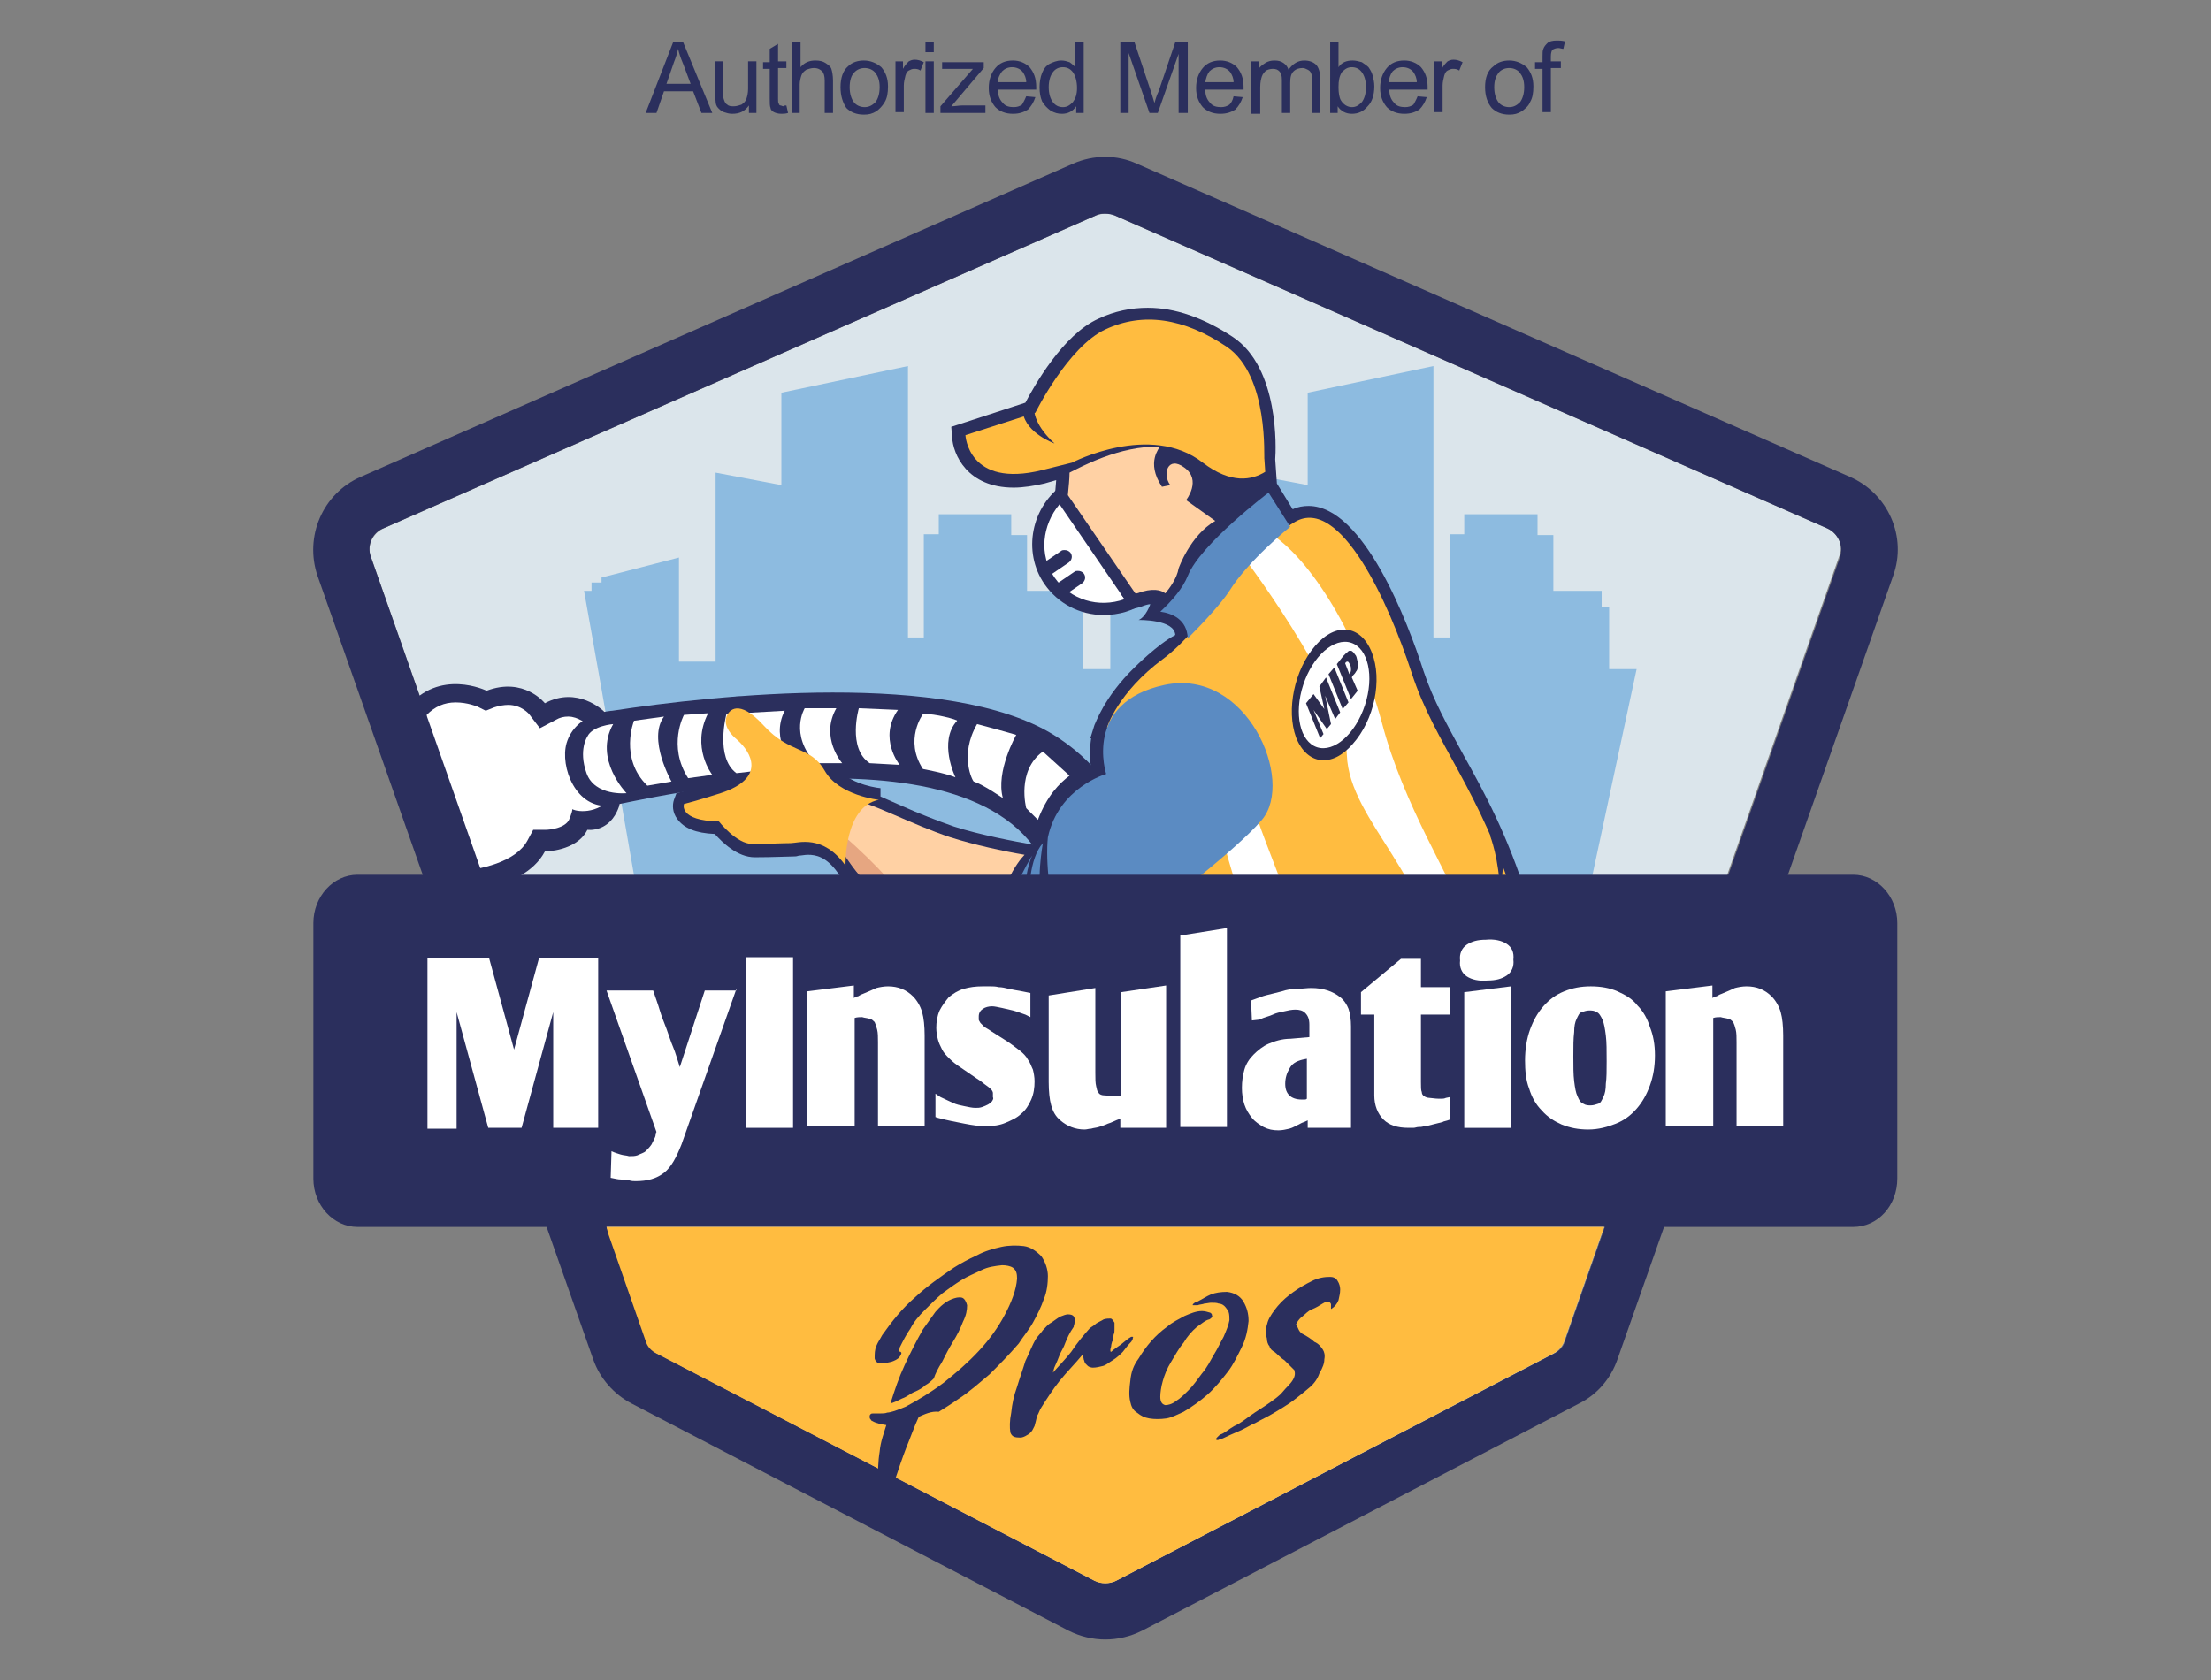 <?xml version="1.0" encoding="UTF-8"?><svg id="a" xmlns="http://www.w3.org/2000/svg" viewBox="0 0 300 228" width="300">
    <rect x="0" y="0" width="300" height="228" fill="#808080" stroke="none"/>
    <defs>
        <style>
            .b {
                fill: #fff;
            }

            .c {
                fill: #8dbbe0;
            }

            .d {
                fill: #2c2c4f;
            }

            .e {
                fill: #dbe5eb;
            }

            .f {
                fill: #ffd1a4;
            }

            .g {
                fill: #e6a681;
            }

            .h {
                fill: #5b8bc2;
            }

            .i {
                fill: #ffbc40;
            }

            .j {
                fill: #2b2f5d;
            }
        </style>
    </defs>
    <g>
        <path class="e"
            d="M247.942,71.713L151.22,29.228c-.452-.226-.791-.226-1.243-.226s-.904,.113-1.243,.226L52.013,71.713c-1.469,.678-2.26,2.373-1.695,3.842l15.48,44.067,16.723,47.796,5.085,14.576c.226,.791,.791,1.356,1.469,1.695l59.434,30.847c.452,.226,.904,.339,1.469,.339,.452,0,1.017-.113,1.469-.339l59.321-30.847c.678-.339,1.243-1.017,1.469-1.695l5.085-14.576,16.723-47.796,15.48-44.067c.678-1.469-.113-3.164-1.582-3.842Z" />
        <polygon class="c"
            points="222.066 90.808 218.338 90.808 218.338 82.334 217.321 82.334 217.321 80.187 210.767 80.187 210.767 72.617 208.62 72.617 208.62 69.792 198.677 69.792 198.677 72.504 196.756 72.504 196.756 86.515 194.496 86.515 194.496 49.679 177.434 53.295 177.434 65.837 168.508 64.142 168.508 89.791 163.536 89.791 163.536 75.667 152.915 78.379 152.915 79.057 151.672 79.057 151.672 80.187 150.655 80.187 150.655 90.808 146.926 90.808 146.926 82.334 145.91 82.334 145.91 80.187 139.356 80.187 139.356 72.617 137.209 72.617 137.209 69.792 127.379 69.792 127.379 72.504 125.345 72.504 125.345 86.515 123.198 86.515 123.198 49.679 106.023 53.295 106.023 65.837 97.097 64.142 97.097 89.791 92.125 89.791 92.125 75.667 81.617 78.379 81.617 79.057 80.261 79.057 80.261 80.187 79.244 80.187 81.617 93.52 92.916 158.265 224.891 163.123 213.705 129.791 222.066 90.808" />
        <g>
            <path class="j"
                d="M81.843,96.458s-3.503-3.39-7.909-1.017c0,0-2.825-3.616-7.909-1.695,0,0-6.441-3.164-10.847,2.373,0,0-2.712,12.429,5.198,25.197,0,0,10.508,0,13.559-5.763,0,0,4.294,0,5.763-2.938,0,0,3.051,.452,4.294-3.164,0-.113,2.147-8.587-2.147-12.994" />
            <path class="b"
                d="M82.973,108.322c.452-2.034-.565-7.231-3.164-9.943-.226-.113-1.356-1.13-2.712-1.13-.565,0-1.13,.113-1.695,.452l-2.147,1.13-1.469-1.921s-1.017-1.243-2.825-1.243c-.565,0-1.243,.113-1.921,.339l-1.13,.452-1.13-.565h0s-1.356-.565-2.938-.565-2.825,.565-3.955,1.695c-.339,2.373-1.243,11.638,4.181,21.243,3.051-.226,7.909-1.243,9.491-4.181l.791-1.469h1.695c.565,0,2.599-.226,3.164-1.356,0,0,.452-1.017,.452-1.469-.113,.113,2.825,1.13,5.311-1.469Z" />
            <g>
                <path class="j"
                    d="M149.751,83.464c-3.277,0-6.215-1.582-8.022-4.181-3.051-4.407-1.808-10.621,2.712-13.672,1.695-1.13,3.729-1.808,5.763-1.808,3.277,0,6.215,1.582,8.022,4.181,1.469,2.147,2.034,4.746,1.469,7.345s-2.034,4.859-4.181,6.328c-1.695,1.243-3.729,1.808-5.763,1.808Z" />
                <path class="j"
                    d="M212.236,146.401c-.339-3.503-2.034-8.361-2.373-9.491-.226-5.085-1.017-10.169-2.599-14.915-2.712-8.7-5.876-14.463-8.7-19.548-2.147-3.955-4.068-7.345-5.424-11.412-2.147-6.667-8.135-22.372-15.593-22.372-.678,0-1.469,.113-2.147,.452l-2.147-3.503-.226-3.277c.113-1.356,.565-12.429-5.763-16.61-3.955-2.599-7.796-3.955-11.525-3.955-2.26,0-4.52,.452-6.667,1.469-4.859,2.147-8.813,9.265-9.943,11.412l-10.056,3.277,.113,1.356c.113,2.373,2.034,6.893,8.361,6.893,1.243,0,2.712-.226,4.181-.565l1.582-.452c-.226,2.599-.452,5.424-.452,5.763v.113c-.113,.904-.226,2.712,.904,3.842,.339,.452,.791,.678,1.356,.791,.113,.678,.339,.904,.452,1.13l.226,.226c.113,.226,.226,.565,.452,.791,.339,.339,.904,.678,1.695,.678h0c.678,1.582,2.147,4.181,5.085,4.181,.565,0,1.13-.113,1.808-.339,.565-.226,1.017-.339,1.243-.339,0,0-.565,1.695-1.582,2.147,0,0,4.859-.113,4.972,2.034-2.373,1.243-5.537,4.407-5.537,4.407-4.181,4.068-5.311,7.683-5.424,7.796l-.565,1.808h.113c-.226,1.582-.226,2.938,0,3.955-3.051,1.356-7.006,4.633-7.796,10.508-2.599-.452-7.345-1.356-10.847-2.486-2.26-.791-4.859-1.808-7.119-2.825-1.017-.452-2.034-.904-2.825-1.243v-1.13c-1.243-.113-4.859-.904-5.989-3.051-1.243-2.26-2.938-3.051-4.52-3.729-1.243-.565-2.599-1.13-3.955-2.712-1.808-1.921-3.39-2.938-4.859-2.938-1.582,0-2.486,1.017-2.938,1.921-.565,1.243-.678,3.164,1.808,5.311,.904,.791,1.469,1.695,1.356,2.26-.113,.678-1.243,1.469-2.938,2.034,0,0-3.051,1.017-4.746,1.356l-.904,.226-.339,.904c-.226,.678-.226,1.695,.452,2.599,.904,1.243,2.486,1.921,5.085,2.034,1.017,1.13,3.051,3.164,5.424,3.164,2.486,0,4.52-.113,5.311-.113,.226,0,.339,0,.678-.113,.339,0,.791-.113,1.243-.113,1.017,0,2.486,.226,4.068,2.486l3.277,4.52v-1.921c.565,.452,1.13,.791,1.808,1.243,1.243,.791,2.599,1.695,3.051,2.486,1.13,2.26,4.859,4.407,12.316,7.345,.791,.339,1.469,.565,2.147,.904,.904,.339,1.808,.678,2.599,1.017-2.373,.565-4.294,1.469-5.537,3.051-1.921,2.486-2.26,6.102-1.13,11.864m18.757-15.932h-1.808l-1.695,.113c.113-.113,.226-.226,.452-.339,1.017-.904,3.051-2.486,5.537-4.294,1.695-1.243,3.39-2.599,5.311-4.068,.904,3.277,1.921,6.441,3.164,9.491-4.407-.565-8.022-.904-10.96-.904Z" />
                <path class="i"
                    d="M150.203,98.718s1.469-4.746,7.57-9.265,11.864-15.141,17.966-18.644,12.655,10.847,15.819,20.565c3.164,9.717,9.265,15.706,14.011,31.073,4.746,15.254,1.243,27.57,1.243,27.57,0,0-27.118,11.751-34.915-.678-7.796-12.316-11.864-22.824-13.785-36.158-1.921-13.333-7.909-14.463-7.909-14.463Z" />
                <path class="i"
                    d="M166.474,47.08c-5.876-3.955-11.412-4.746-16.497-2.373s-9.491,11.299-9.491,11.299l-9.491,3.051s.339,7.231,10.395,4.746l4.068-1.017s10.621-5.537,17.74,0c3.842,2.938,6.667,2.373,8.474,1.243l-.113-1.695c-.113,0,.678-11.299-5.085-15.254Z" />
                <path class="j"
                    d="M159.921,122.672s3.164,4.181,8.474,5.311c0,0-5.65-.113-7.683-2.26l-1.243-1.356,.452-1.695Z" />
                <path class="j"
                    d="M202.18,113.407s1.243,3.164,1.356,7.796c0,0,.678-4.52,.339-5.876l-1.695-1.921Z" />
                <path class="b"
                    d="M167.943,74.537s14.463,18.757,14.802,27.909,11.864,16.61,12.881,31.525,1.13,12.881,1.13,12.881l4.972-2.147s-.678-14.237-2.712-19.774c-2.034-5.65-8.587-15.593-11.525-26.892-3.051-11.299-9.491-22.259-15.48-25.875s-4.068,2.373-4.068,2.373Z" />
                <path class="b"
                    d="M165.909,113.746s1.808,7.683,4.859,14.237c3.051,6.667,5.65,19.322,5.65,20.904s4.52-4.52,4.52-4.52c0,0-2.599-11.864-4.746-18.192-2.147-6.328-5.311-13.672-6.102-16.723-.678-3.051-4.181,4.294-4.181,4.294Z" />
                <path class="d"
                    d="M183.536,100.978c-2.825,3.277-6.215,2.825-7.683-.904-1.356-3.729-.226-9.152,2.599-12.429s6.215-2.825,7.683,.904,.339,9.152-2.599,12.429Z" />
                <ellipse class="b" cx="181.016" cy="94.321" rx="7.457" ry="4.407"
                    transform="translate(35.134 237.086) rotate(-71.904)" />
                <g>
                    <path class="d"
                        d="M179.92,91.938l1.921,4.746-.678,.904-1.356-3.164,.791,3.842-.565,.678-1.808-2.599,1.356,3.277-.452,.565-1.921-4.746,1.017-1.243,1.469,2.034-.678-3.051,.904-1.243Z" />
                    <path class="d"
                        d="M180.259,91.486l.791-.904,1.921,4.746-.791,.904-1.921-4.746Z" />
                    <path class="d"
                        d="M183.31,94.876l-1.921-4.746,.904-1.13c.113-.113,.226-.226,.339-.339,.113-.113,.226-.113,.226-.226,.113,0,.113-.113,.226-.113h.226c.113,0,.226,.113,.339,.226s.226,.339,.339,.452c.113,.226,.113,.452,.226,.791v.791h0c0,.226-.113,.452-.226,.565-.113,.226-.226,.339-.452,.565l-.113,.226,.791,1.808-.904,1.13Zm-.226-3.39c.113-.113,.226-.339,.226-.565s0-.452-.113-.678-.226-.452-.339-.452-.226,0-.339,.226h0l.565,1.469h0Z" />
                </g>
                <path class="j"
                    d="M140.373,56.007s.113,1.808,2.712,4.181c0,0-3.842-1.356-4.294-4.181h1.582Z" />
                <path class="j"
                    d="M157.435,136.57s3.051-25.988-14.463-36.835c-14.237-8.813-45.875-5.424-59.886-3.277,0,0-4.972,.226-6.215,4.407-.904,3.164,1.243,9.039,5.989,8.474,2.712-.339,52.541-12.881,59.773,10.282,0,0,3.39,9.378,1.921,21.017" />
                <path class="j"
                    d="M150.09,105.045s0,2.938,1.356,6.441c0,0-2.938-3.842-2.938-6.441h1.582Z" />
                <path class="b"
                    d="M79.696,99.961s-1.243,1.808-.113,4.972,5.424,2.712,5.424,2.712c0,0-4.52-4.633-1.808-9.378,0,0-2.825,.226-3.503,1.695Z" />
                <path class="b"
                    d="M86.024,97.814s-2.034,5.085,1.808,8.813l3.277-.565s-3.277-5.763-1.017-8.813l-4.068,.565Z" />
                <path class="b"
                    d="M92.803,97.023s-2.26,4.181,.565,8.587l3.277-.452s-2.938-3.729-.565-8.361l-3.277,.226Z" />
                <path class="b"
                    d="M98.566,96.91s-1.582,5.876,1.356,8.022l7.796-.904s-3.277-3.616-1.243-7.57l-7.909,.452Z" />
                <path class="b"
                    d="M109.187,96.119s-2.147,3.503,1.469,7.457h3.616s-3.051-3.503-.791-7.457h-4.294Z" />
                <path class="b"
                    d="M116.532,96.119s-1.582,5.424,1.469,7.457l4.068,.226s-2.938-3.616-.226-7.457l-5.311-.226Z" />
                <path class="b"
                    d="M125.232,96.91s-2.599,3.503,0,7.457c0,0,3.051,.565,4.407,1.13,0,0-2.373-4.859,.226-7.683,.113-.113-3.051-1.017-4.633-.904Z" />
                <path class="b"
                    d="M132.576,98.266s3.842,1.017,5.311,1.469c0,0-2.825,4.972-1.808,8.587,0,0-2.599-1.808-3.955-2.26-.113,0-2.034-3.503,.452-7.796Z" />
                <path class="f"
                    d="M135.627,126.401c-.565-5.424,2.486-9.491,3.39-10.395-2.712-.452-6.893-1.356-10.056-2.373-5.198-1.695-11.751-5.198-12.655-4.746-.904,.339-1.921,6.554-1.921,6.554,0,0,.904,1.808,2.373,3.39,1.469,1.582,5.198,3.051,6.328,5.198,1.13,2.147,6.215,4.52,11.412,6.554,1.469,.565,2.825,1.13,4.068,1.582-1.356-1.13-2.712-2.825-2.938-5.763Z" />
                <path class="g"
                    d="M116.645,118.83c1.469,1.582,5.198,3.051,6.328,5.198,1.13,2.147,6.215,4.52,11.412,6.554,1.469,.565,2.825,1.13,4.068,1.582-1.017-.904-2.034-2.147-2.599-4.068-1.243-.113-2.486-.339-3.729-1.13-3.729-2.373-8.135-3.842-11.751-7.796-1.582-1.808-3.729-3.842-5.763-5.65-.226,1.13-.339,2.034-.339,2.034,0,0,1.017,1.695,2.373,3.277Z" />
                <path class="i"
                    d="M92.803,109.113s-.791,2.26,4.746,2.373c0,0,2.373,3.051,4.52,3.051s4.181-.113,5.198-.113,4.407-1.243,7.457,3.051c0,0-.226-8.022,4.52-8.926,0,0-5.424-.565-7.345-3.955s-4.746-2.26-8.248-6.102-4.746-1.921-4.972-1.469-.678,1.695,1.356,3.39c1.921,1.695,3.955,5.198-2.26,7.231,0,0-3.164,1.017-4.972,1.469Z" />
                <path class="h"
                    d="M141.503,114.424s-1.017,5.424,0,8.587c1.13,3.164,2.599,5.085,4.972,6.328,2.373,1.13,2.938,0,1.808,1.469s-4.407,1.808-5.65,.226c-1.13-1.695-2.938-3.051-2.938-4.633,0,0-.791,2.147,2.26,5.65,0,0-9.943-2.599-1.921-15.932,0,0-1.469,3.503-.452,5.198,.113-.113,0-4.746,1.921-6.893Z" />
                <path class="h"
                    d="M158,92.955c-11.073,2.373-7.909,12.09-7.909,12.09,0,0-6.441,1.808-7.909,8.587-.339,3.277,.226,9.039,1.695,11.977,1.017,1.921,4.52,2.712,6.102,3.277,6.215-4.746,17.627-13.333,21.243-17.627,4.52-5.311-2.034-20.678-13.22-18.305Z" />
                <path class="b"
                    d="M145.119,105.271l-3.616-3.277c-3.616,2.599-2.26,7.683-2.26,7.683l1.582,1.582c1.243-3.277,2.938-4.972,4.294-5.989Z" />
                <path class="b"
                    d="M150.429,130.469c-.226,.226-.339,.565-.565,.791,1.921-.452,4.294-.791,5.876,.339l-.452-4.181-4.859,3.051Z" />
                <path class="b"
                    d="M143.763,68.436c-2.373,2.825-2.825,6.893-.678,9.943,2.147,3.051,5.989,4.181,9.491,2.938l-8.813-12.881Z" />
                <path class="j"
                    d="M152.689,81.43l1.695-.452-.226-.452c-.565,.452-1.017,.678-1.469,.904h0Z" />
                <path class="f"
                    d="M157.661,66.063l1.13-.226c-1.13-1.469-.339-4.068,1.921-2.373,2.373,1.695,.226,4.407,.226,4.407l3.955,2.825c-3.39,1.921-4.972,6.441-4.972,6.441-.226,1.356-1.243,2.712-1.808,3.39-.565-.452-1.695-.791-3.842,0h-.226l-9.152-13.333c.113-1.13,.226-2.26,.226-3.051,1.356-.678,6.893-3.729,12.203-3.503,.113,.113-1.921,2.034,.339,5.424Z" />
                <path class="j"
                    d="M152.011,80.526l.678,.904,1.695-.452-.339-.452c-.791,.339-1.469,.226-2.034,0Z" />
                <path class="j"
                    d="M142.068,78.153c-.339,0-.565-.113-.791-.339-.339-.452-.226-1.017,.226-1.356l2.486-1.695c.113-.113,.339-.113,.452-.113,.339,0,.565,.113,.791,.339,.339,.452,.226,1.017-.226,1.356l-2.486,1.695c-.113,0-.339,.113-.452,.113Z" />
                <path class="j"
                    d="M143.876,80.978c-.339,0-.565-.113-.791-.339-.339-.452-.226-1.017,.226-1.356l2.486-1.695c.113-.113,.339-.113,.452-.113,.339,0,.565,.113,.791,.339,.339,.452,.226,1.017-.226,1.356l-2.486,1.695c-.113,.113-.339,.113-.452,.113Z" />
                <path class="h"
                    d="M172.124,66.854s-9.265,7.006-10.96,11.299c-.678,1.695-2.147,3.39-3.729,4.859,1.582,.226,3.616,1.017,3.729,3.616,2.26-2.26,4.633-4.859,5.65-6.441,2.599-4.181,8.248-8.7,8.248-8.7l-2.938-4.633Z" />
            </g>
        </g>
        <path class="j"
            d="M250.992,64.707L154.271,22.222c-2.712-1.243-5.876-1.243-8.7,0L48.962,64.707c-5.198,2.26-7.683,8.135-5.876,13.446l37.4,106.326c.904,2.599,2.825,4.746,5.198,5.989l59.321,30.847c3.164,1.582,6.78,1.582,9.943,0l59.321-30.847c2.486-1.243,4.294-3.39,5.198-5.989l37.4-106.326c1.921-5.311-.678-11.186-5.876-13.446Zm-1.356,10.96l-15.48,44.067-16.723,47.683-5.085,14.576c-.226,.791-.791,1.356-1.469,1.695l-59.434,30.847c-.452,.226-.904,.339-1.469,.339-.452,0-1.017-.113-1.469-.339l-59.321-30.847c-.678-.339-1.243-1.017-1.469-1.695l-5.085-14.576-16.836-47.796-15.48-44.067c-.565-1.582,.226-3.277,1.695-3.842L148.734,29.228c.452-.226,.791-.226,1.243-.226s.904,.113,1.243,.226l96.721,42.485c1.469,.678,2.26,2.373,1.695,3.955Z" />
    </g>
    <path class="j"
        d="M251.444,166.513H48.51c-3.277,0-5.989-2.938-5.989-6.554v-34.689c0-3.616,2.712-6.554,5.989-6.554H251.444c3.277,0,5.989,2.938,5.989,6.554v34.689c-0,3.616-2.599,6.554-5.989,6.554Z" />
    <path class="i"
        d="M82.521,167.417l5.085,14.576c.226,.791,.791,1.356,1.469,1.695l59.434,30.847c.452,.226,.904,.339,1.469,.339,.452,0,1.017-.113,1.469-.339l59.321-30.847c.678-.339,1.243-1.017,1.469-1.695l5.085-14.576,.339-.904H82.295l.226,.904Z" />
    <g>
        <path class="b"
            d="M81.165,129.904v23.163h-6.102v-15.706l-4.294,15.706h-4.52l-4.294-15.706v15.819h-3.955v-23.163h8.361l3.39,12.429,3.39-12.429h8.022v-.113Z" />
        <path class="b"
            d="M99.922,134.197l-7.457,21.13c-.678,1.695-1.356,3.051-2.373,3.842s-2.26,1.13-3.842,1.13c-.226,0-.565,0-.904-.113-.339,0-.791-.113-1.13-.113s-.791-.113-1.356-.226l.113-3.616c.452,.226,.904,.339,1.243,.452,.339,.113,.791,.113,1.13,.226,.452,0,.791,0,1.13-.113,.452-.226,.904-.339,1.13-.565s.565-.565,.791-.904l.339-.678c.113-.226,.226-.452,.226-.678,0-.226,.113-.339,.113-.339l-6.78-19.209h6.328c.339,1.017,.678,1.921,.904,2.712,.226,.791,.565,1.582,.904,2.486s.565,1.695,.904,2.486,.565,1.695,.904,2.712l3.39-10.395h4.294v-.226Z" />
        <path class="b" d="M101.165,129.904h6.441v23.163h-6.441v-23.163Z" />
        <path class="b"
            d="M109.526,153.067v-18.531l6.328-.791v1.695c.226-.113,.339-.226,.565-.226,.226-.113,.339-.226,.678-.339,.791-.339,1.356-.565,1.808-.791,.452-.113,1.017-.226,1.582-.226,1.356,0,2.486,.452,3.39,1.356,.565,.565,1.017,1.356,1.243,2.147s.339,1.921,.339,3.164v12.316h-6.328v-11.412c0-.678,0-1.243-.113-1.695s-.226-.791-.339-1.017c-.226-.226-.452-.452-.678-.452-.339-.113-.678-.113-1.017-.226-.339,0-.678,0-1.017,.113v14.689h-6.441v.226Z" />
        <path class="b"
            d="M126.927,148.434l.678,.452c.678,.339,1.243,.565,1.695,.791s1.017,.339,1.582,.452c.565,.113,1.017,.226,1.469,.226,.339,0,.565,0,.904-.113s.565-.226,.791-.339,.452-.339,.565-.452c.113-.226,.226-.339,.113-.565v-.565c0-.113-.113-.339-.226-.452s-.339-.339-.678-.565-.678-.565-1.243-.904l-2.147-1.469c-.678-.452-1.13-.791-1.582-1.243-.452-.452-.791-.791-1.017-1.243s-.452-.904-.565-1.356-.226-1.017-.226-1.582c0-.791,.113-1.582,.452-2.373,.339-.678,.791-1.243,1.243-1.808,.565-.452,1.243-.904,2.034-1.13s1.582-.339,2.599-.339h1.017c.339,0,.678,0,1.13,.113,.452,0,.904,.113,1.356,.226,.565,.113,1.13,.226,1.808,.339l1.13,.226v3.277l-.678-.339c-.678-.226-1.243-.452-1.695-.565s-1.017-.226-1.469-.339c-.565-.113-1.017-.226-1.356-.226-.452,0-.904,.113-1.243,.339s-.565,.565-.565,1.017v.452c0,.113,.113,.226,.226,.452,.113,.113,.226,.226,.452,.452s.565,.339,1.017,.678h0l2.147,1.356c.678,.452,1.243,.904,1.695,1.243s.904,.791,1.13,1.243c.339,.452,.452,.904,.678,1.356,.113,.452,.226,1.017,.226,1.582,0,.904-.113,1.695-.452,2.486s-.791,1.469-1.356,1.921c-.565,.565-1.356,.904-2.147,1.243-.791,.339-1.695,.452-2.712,.452-.791,0-1.695-.113-2.825-.339s-2.373-.452-3.616-.791l-.339-.113v-3.164Z" />
        <path class="b"
            d="M158.226,133.745v19.322h-6.215v-1.243c-.678,.226-1.243,.565-1.695,.678-.452,.226-.904,.339-1.243,.452-.339,.113-.678,.113-1.017,.226-.339,0-.565,.113-.904,.113-1.243,0-2.373-.452-3.277-1.243h0c-.678-.565-1.017-1.243-1.243-2.034s-.339-1.921-.339-3.164v-11.751l6.328-1.017v11.525c0,.791,0,1.356,.113,1.808s.113,.678,.339,.904c.113,.226,.452,.339,.791,.339s.791,.113,1.356,.113h.904v-14.124l6.102-.904Z" />
        <path class="b" d="M160.147,126.966l6.328-1.017v27.005h-6.328v-25.988Z" />
        <path class="b"
            d="M169.864,138.491l-.113-2.712,1.243-.452h0c.565-.226,1.13-.339,1.582-.452,.452-.113,.904-.226,1.356-.339,.678-.226,1.356-.339,2.034-.339s1.356-.113,1.921-.113c1.695,0,2.938,.452,3.955,1.243h0c.565,.452,.904,1.017,1.13,1.582,.226,.678,.339,1.469,.339,2.373v13.785h-5.876v-1.017c-.226,.113-.452,.226-.791,.339h0c-.678,.339-1.243,.678-1.695,.791-.452,.113-1.017,.226-1.469,.226-.791,0-1.356-.113-2.034-.452-.565-.339-1.13-.678-1.582-1.243s-.791-1.13-1.017-1.808-.339-1.469-.339-2.26c0-.904,.113-1.695,.339-2.486s.678-1.469,1.243-2.034,1.243-1.13,2.034-1.469,1.808-.678,2.938-.678h0l2.599-.226v-1.695c0-.791-.226-1.243-.565-1.582s-.791-.452-1.356-.452c-.452,0-1.017,.113-1.469,.226-.565,.113-1.13,.226-1.582,.452s-1.13,.339-1.808,.678l-1.017,.113Zm6.893,5.311c-.904,.226-1.469,.565-1.808,1.243-.339,.565-.565,1.243-.565,2.034s.226,1.243,.565,1.582c.339,.339,.904,.565,1.695,.565h.339c.113,0,.226,0,.339-.113v-5.424l-.565,.113Z" />
        <path class="b"
            d="M192.914,148.208c0,.226,.113,.452,.339,.565,.113,.113,.452,.226,.678,.226s.791,.113,1.243,.113h.452c.113,0,.339,0,.565-.113l.565-.113v3.051c-.565,.226-.904,.226-1.017,.339l-1.356,.339h0c-.452,.113-.791,.226-1.13,.226-.339,.113-.565,.113-.791,.113s-.452,.113-.678,.113h-.678c-1.469,0-2.599-.339-3.39-1.13s-1.243-1.921-1.243-3.277v-10.96h-1.808v-3.051l5.424-4.52h2.712v3.842h3.955v3.729h-3.955v9.152c0,.678,0,1.13,.113,1.356Z" />
        <path class="b"
            d="M205.343,130.243c.113,.904-.226,1.695-.904,2.147s-1.469,.678-2.599,.678c-1.13,.113-2.147-.113-2.825-.565s-1.017-1.243-.904-2.147c-.113-.904,.226-1.695,.904-2.147s1.469-.678,2.599-.678c1.13-.113,2.147,.113,2.825,.565s1.017,1.13,.904,2.147Zm-6.667,4.407l6.328-.791v19.209h-6.328v-18.418Z" />
        <path class="b"
            d="M224.552,143.237c0,1.469-.226,2.825-.678,4.068-.452,1.243-1.017,2.26-1.808,3.164-.791,.904-1.695,1.582-2.825,2.034s-2.373,.791-3.729,.791-2.486-.226-3.616-.678c-1.017-.452-1.921-1.017-2.712-1.921-.791-.791-1.356-1.808-1.695-2.938-.452-1.13-.565-2.486-.565-3.842,0-1.469,.226-2.938,.678-4.181,.452-1.243,1.017-2.26,1.808-3.164,.791-.904,1.695-1.582,2.825-2.034,1.13-.452,2.26-.678,3.616-.678s2.599,.226,3.616,.678,2.034,1.017,2.712,1.921c.791,.791,1.356,1.808,1.695,2.938,.452,1.13,.678,2.373,.678,3.842Zm-11.073,.113c0,1.356,0,2.486,.113,3.39s.226,1.582,.452,2.034c.226,.565,.452,.904,.791,1.017,.339,.226,.678,.226,1.017,.226s.678-.113,1.017-.226,.452-.452,.678-.904,.339-1.017,.339-1.808c.113-.791,.113-1.808,.113-3.051,0-1.469,0-2.599-.113-3.503s-.226-1.582-.452-2.147c-.226-.452-.452-.904-.791-1.017-.339-.226-.678-.226-1.017-.226-.339,0-.678,.113-1.017,.226s-.452,.452-.678,.904c-.226,.452-.339,1.017-.339,1.808-.113,.904-.113,1.921-.113,3.277Z" />
        <path class="b"
            d="M226.021,153.067v-18.531l6.328-.791v1.695c.226-.113,.339-.226,.565-.226,.226-.113,.339-.226,.678-.339,.791-.339,1.356-.565,1.808-.791,.452-.113,1.017-.226,1.582-.226,1.356,0,2.486,.452,3.39,1.356,.565,.565,1.017,1.356,1.243,2.147,.226,.791,.339,1.921,.339,3.164v12.316h-6.328v-11.412c0-.678,0-1.243-.113-1.695s-.226-.791-.339-1.017c-.226-.226-.452-.452-.678-.452-.339-.113-.678-.113-1.017-.226-.339,0-.678,0-1.017,.113v14.689h-6.441v.226Z" />
    </g>
    <g>
        <path class="j"
            d="M87.606,15.33l3.729-9.604h1.356l3.955,9.604h-1.469l-1.13-2.938h-3.955l-1.017,2.938h-1.469Zm2.825-3.955h3.277l-1.017-2.712c-.339-.791-.565-1.469-.678-2.034-.113,.565-.339,1.243-.565,1.808l-1.017,2.938Z" />
        <path class="j"
            d="M101.617,15.33v-1.017c-.565,.791-1.243,1.13-2.26,1.13-.452,0-.791-.113-1.13-.226-.339-.113-.565-.339-.791-.565s-.339-.565-.339-.904c0-.226-.113-.565-.113-1.13v-4.294h1.13v3.955c0,.565,0,1.017,.113,1.243,.113,.339,.226,.565,.452,.678,.226,.226,.565,.226,.904,.226s.678-.113,1.017-.226c.339-.226,.565-.452,.678-.791s.226-.791,.226-1.356v-3.729h1.13v7.006s-1.017,0-1.017,0Z" />
        <path class="j"
            d="M106.701,14.313l.226,1.017c-.339,.113-.678,.113-.904,.113-.452,0-.791-.113-1.017-.226s-.452-.339-.452-.565c-.113-.226-.113-.678-.113-1.356v-3.955h-.904v-.904h.904v-1.808l1.13-.678v2.373h1.13v.904h-1.13v4.181c0,.339,0,.565,.113,.678,0,.113,.113,.226,.226,.226s.226,.113,.452,.113c0-.113,.113-.113,.339-.113Z" />
        <path class="j"
            d="M107.492,15.33V5.725h1.13v3.39c.565-.678,1.243-.904,2.034-.904,.565,0,1.017,.113,1.356,.339,.339,.226,.678,.452,.791,.791s.226,.904,.226,1.582v4.407h-1.13v-4.407c0-.565-.113-1.017-.339-1.243-.226-.226-.565-.452-1.13-.452-.339,0-.678,.113-1.017,.226-.339,.226-.565,.452-.678,.791s-.226,.791-.226,1.243v3.842s-1.017,0-1.017,0Z" />
        <path class="j"
            d="M114.046,11.827c0-1.243,.339-2.26,1.017-2.825,.565-.565,1.356-.791,2.147-.791,.904,0,1.695,.339,2.373,.904,.565,.678,.904,1.469,.904,2.599,0,.904-.113,1.582-.452,2.147s-.678,.904-1.13,1.243c-.565,.339-1.017,.452-1.695,.452-1.017,0-1.808-.339-2.373-.904-.452-.678-.791-1.582-.791-2.825Zm1.243,0c0,.904,.226,1.582,.565,2.034,.339,.452,.904,.678,1.469,.678s1.017-.226,1.469-.678c.339-.452,.565-1.13,.565-2.034s-.226-1.469-.565-1.921-.904-.678-1.469-.678-1.13,.226-1.469,.678c-.339,.339-.565,1.017-.565,1.921Z" />
        <path class="j"
            d="M121.503,15.33v-7.006h1.017v1.017c.226-.452,.565-.791,.791-1.017,.226-.113,.452-.226,.791-.226,.452,0,.791,.113,1.243,.339l-.452,1.13c-.339-.226-.565-.226-.904-.226-.226,0-.452,.113-.678,.226s-.339,.339-.452,.678c-.113,.452-.226,.904-.226,1.356v3.616h-1.13v.113Z" />
        <path class="j"
            d="M125.571,7.081v-1.356h1.13v1.356h-1.13Zm0,8.248v-7.006h1.13v7.006h-1.13Z" />
        <path class="j"
            d="M127.605,15.33v-.904l4.407-5.085h-4.181v-.904h5.65v.791l-3.729,4.407-.678,.791c.565,0,1.017-.113,1.469-.113h3.164v1.017s-6.102,0-6.102,0Z" />
        <path class="j"
            d="M139.243,13.07l1.243,.113c-.226,.678-.565,1.243-1.017,1.695-.565,.339-1.13,.565-2.034,.565-1.017,0-1.808-.339-2.373-.904-.565-.678-.904-1.469-.904-2.599s.339-2.034,.904-2.712,1.356-1.017,2.373-1.017c.904,0,1.695,.339,2.26,.904,.565,.678,.904,1.469,.904,2.712v.339h-5.198c0,.791,.226,1.356,.678,1.808,.339,.452,.904,.565,1.469,.565,.452,0,.791-.113,1.13-.339,.113-.226,.339-.565,.565-1.13Zm-3.842-1.921h3.842c0-.565-.226-1.017-.452-1.356-.339-.452-.904-.678-1.469-.678s-1.017,.226-1.356,.565c-.339,.452-.565,.904-.565,1.469Z" />
        <path class="j"
            d="M146.023,15.33v-.904c-.452,.678-1.13,1.017-1.921,1.017-.565,0-1.017-.113-1.582-.452-.452-.339-.791-.678-1.13-1.243-.226-.565-.339-1.13-.339-1.921,0-.678,.113-1.356,.339-1.921,.226-.565,.565-1.017,1.017-1.243s1.017-.452,1.582-.452c.452,0,.791,.113,1.13,.226,.339,.226,.565,.452,.791,.678v-3.39h1.13V15.33h-1.017Zm-3.729-3.503c0,.904,.226,1.582,.565,2.034,.339,.452,.791,.678,1.356,.678s.904-.226,1.356-.678c.339-.452,.565-1.017,.565-1.921s-.226-1.695-.565-2.147-.791-.678-1.356-.678-1.017,.226-1.356,.678c-.339,.452-.565,1.13-.565,2.034Z" />
        <path class="j"
            d="M152.011,15.33V5.725h1.921l2.26,6.78c.226,.678,.339,1.13,.452,1.469,.113-.339,.226-.904,.565-1.582l2.26-6.667h1.695V15.33h-1.243V7.307l-2.825,8.022h-1.13l-2.825-8.135V15.33s-1.13,0-1.13,0Z" />
        <path class="j"
            d="M167.378,13.07l1.243,.113c-.226,.678-.565,1.243-1.017,1.695-.565,.339-1.13,.565-2.034,.565-1.017,0-1.808-.339-2.373-.904-.565-.678-.904-1.469-.904-2.599s.339-2.034,.904-2.712c.565-.678,1.356-1.017,2.373-1.017,.904,0,1.695,.339,2.26,.904,.565,.678,.904,1.469,.904,2.712v.339h-5.198c0,.791,.226,1.356,.678,1.808,.339,.452,.904,.565,1.469,.565,.452,0,.791-.113,1.13-.339,.226-.226,.452-.565,.565-1.13Zm-3.842-1.921h3.842c0-.565-.226-1.017-.452-1.356-.339-.452-.904-.678-1.469-.678s-1.017,.226-1.356,.565c-.339,.452-.452,.904-.565,1.469Z" />
        <path class="j"
            d="M169.751,15.33v-7.006h1.017v1.017c.226-.339,.565-.565,.904-.791s.791-.339,1.243-.339c.565,0,.904,.113,1.243,.339s.565,.565,.678,.904c.565-.791,1.243-1.243,2.147-1.243,.678,0,1.243,.226,1.582,.565s.565,1.017,.565,1.808v4.746h-1.13v-4.407c0-.452,0-.791-.113-1.017s-.226-.339-.452-.452c-.226-.113-.452-.226-.678-.226-.452,0-.904,.113-1.243,.452s-.452,.791-.452,1.582v4.068h-1.13v-4.52c0-.565-.113-.904-.339-1.13s-.452-.339-.904-.339c-.339,0-.678,.113-.904,.226-.226,.226-.452,.452-.565,.791s-.226,.791-.226,1.469v3.616h-1.243v-.113Z" />
        <path class="j"
            d="M181.615,15.33h-1.13V5.725h1.13v3.39c.452-.678,1.13-.904,1.921-.904,.452,0,.791,.113,1.243,.226,.339,.226,.678,.452,.904,.678,.226,.339,.452,.678,.565,1.13s.226,.904,.226,1.469c0,1.243-.339,2.147-.904,2.712-.565,.678-1.243,1.017-2.147,1.017-.791,0-1.469-.339-1.921-1.017v.904h.113Zm0-3.503c0,.791,.113,1.469,.339,1.808,.339,.565,.904,.904,1.469,.904s.904-.226,1.356-.678c.339-.452,.565-1.13,.565-2.034s-.226-1.582-.565-2.034c-.339-.452-.791-.678-1.356-.678s-.904,.226-1.356,.678c-.339,.565-.452,1.13-.452,2.034Z" />
        <path class="j"
            d="M192.349,13.07l1.243,.113c-.226,.678-.565,1.243-1.017,1.695-.565,.339-1.13,.565-2.034,.565-1.017,0-1.808-.339-2.373-.904-.565-.678-.904-1.469-.904-2.599s.339-2.034,.904-2.712c.565-.678,1.356-1.017,2.373-1.017,.904,0,1.695,.339,2.26,.904,.565,.678,.904,1.469,.904,2.712v.339h-5.198c0,.791,.226,1.356,.678,1.808,.339,.452,.904,.565,1.469,.565,.452,0,.791-.113,1.13-.339,.113-.226,.339-.565,.565-1.13Zm-3.955-1.921h3.842c0-.565-.226-1.017-.452-1.356-.339-.452-.904-.678-1.469-.678s-1.017,.226-1.356,.565c-.339,.452-.452,.904-.565,1.469Z" />
        <path class="j"
            d="M194.609,15.33v-7.006h1.017v1.017c.226-.452,.565-.791,.791-1.017,.226-.113,.452-.226,.791-.226,.452,0,.791,.113,1.243,.339l-.452,1.13c-.339-.226-.565-.226-.904-.226-.226,0-.452,.113-.678,.226-.226,.113-.339,.339-.452,.678-.113,.452-.226,.904-.226,1.356v3.616h-1.13v.113Z" />
        <path class="j"
            d="M201.502,11.827c0-1.243,.339-2.26,1.13-2.825,.565-.565,1.356-.791,2.147-.791,.904,0,1.695,.339,2.373,.904,.565,.678,.904,1.469,.904,2.599,0,.904-.113,1.582-.452,2.147-.226,.565-.678,.904-1.13,1.243-.565,.339-1.017,.452-1.695,.452-1.017,0-1.808-.339-2.373-.904-.565-.678-.904-1.582-.904-2.825Zm1.243,0c0,.904,.226,1.582,.565,2.034,.339,.452,.904,.678,1.469,.678s1.017-.226,1.469-.678c.339-.452,.565-1.13,.565-2.034s-.226-1.469-.565-1.921-.904-.678-1.469-.678-1.13,.226-1.469,.678-.565,1.017-.565,1.921Z" />
        <path class="j"
            d="M209.298,15.33v-5.989h-1.017v-.904h1.017v-.791c0-.452,0-.791,.113-1.017,.113-.339,.339-.565,.565-.791s.678-.339,1.243-.339c.339,0,.678,0,1.13,.113l-.226,1.017c-.226,0-.452-.113-.678-.113-.339,0-.565,.113-.791,.226-.113,.113-.226,.452-.226,.904v.678h1.356v.904h-1.356v5.989h-1.13v.113Z" />
    </g>
    <g>
        <path class="j"
            d="M124.667,192.275c-.678,1.469-1.13,2.825-1.695,4.181-.565,1.469-1.017,2.825-1.469,4.181-.113,.339-.113,.678-.226,1.017,0,.113-.113,.226-.113,.565,0,.113-.113,.339-.113,.565-.339,.678-.791,.791-1.356,.565-.113-.113-.226-.226-.226-.565-.113-.226-.226-.678-.226-.904,0-.339-.113-.678-.113-1.017,0-1.13,0-2.486,.226-3.842,.113-1.356,.565-2.486,.904-3.616-.678-.113-1.356-.226-1.921-.565-.113,0-.113-.113-.226-.226-.113-.113-.113-.226-.113-.339s0-.226,.113-.339,.226-.113,.339-.113h1.017c.226,0,.678,0,.904-.113,.226,0,.678-.113,1.017-.226,.339-.113,.904-.339,1.469-.565,1.695-.904,3.39-1.921,5.198-3.277,1.695-1.356,3.277-2.712,4.746-4.294s2.599-3.164,3.503-4.859,1.582-3.39,1.695-4.972c0-.678-.113-1.13-.565-1.469-.339-.226-.904-.339-1.469-.339-1.017,.113-1.921,.226-2.825,.678s-1.808,.791-2.712,1.356-1.695,1.13-2.599,1.808c-.791,.678-1.582,1.469-2.373,2.26s-1.469,1.582-1.921,2.486c-.565,.791-1.017,1.695-1.469,2.599v.113h0c-.113,.226-.113,.339-.113,.339,0,0,.113,.113,.226,.113,.226,.113,.113,.339-.113,.678s-.791,.565-1.13,.678c-.565,.113-.904,.226-1.469,.226-.339,0-.678-.226-.791-.678,0-.678,0-1.13,.226-1.695s.565-1.017,.791-1.469c1.356-1.921,2.712-3.616,4.407-5.085,1.695-1.582,3.503-2.825,5.311-4.068,.904-.565,1.921-1.13,3.164-1.695,1.017-.565,2.26-.904,3.277-1.13s2.147-.226,3.051-.113c.904,.113,1.695,.678,2.373,1.356,.565,.791,.904,1.808,.904,2.712s-.113,2.147-.565,3.164c-.339,1.017-.904,2.147-1.469,3.164s-1.356,1.921-1.921,2.825c-1.356,1.582-2.599,2.825-3.955,4.181-1.356,1.13-2.712,2.373-4.294,3.39-.791,.565-1.695,1.13-2.599,1.695-1.017-.113-1.921,.339-2.712,.678Zm-3.842-1.808c.565-1.808,1.13-3.503,1.921-5.198s1.582-3.277,2.486-4.859c.565-.791,1.13-1.582,1.695-2.373,.678-.791,1.356-1.356,2.147-1.695,.565-.226,1.017-.339,1.469-.226,.339,.113,.565,.565,.678,1.017,0,.678-.113,1.356-.565,2.26-.339,.904-.791,1.808-1.356,2.712-.565,.904-1.017,1.808-1.469,2.712-.565,.904-.904,1.582-1.13,2.26-.226,.226-.678,.678-1.13,.904-.339,.339-.904,.678-1.469,.904s-1.017,.678-1.695,.904c-.678,.339-1.13,.565-1.582,.678Z" />
        <path class="j"
            d="M147.83,180.298c.226-.226,.565-.339,.904-.678,.339-.226,.678-.339,1.017-.565,.339-.113,.678-.113,.904-.113s.339,.226,.565,.565v.904c0,.226,0,.565-.113,.678,0,.226-.113,.339-.113,.678,0,.113,0,.226-.113,.339,0,.113-.113,.339-.113,.565,0,.113-.113,.339-.113,.565,0,.113,0,.226,.113,.226,.339-.339,.904-.678,1.356-1.017s.904-.791,1.356-1.017h.226s.113,0,0,.113v.113q0,.113-.113,.226c0,.113-.113,.226-.113,.226-.339,.339-.791,.904-1.13,1.356-.339,.339-.791,.791-1.356,1.13s-.904,.678-1.356,.791-.904,.226-1.356,.226c-.226,0-.565-.113-.678-.226-.113-.113-.226-.226-.339-.339-.113-.113-.113-.339-.226-.565,0-.226-.113-.339-.113-.678-1.13,1.356-2.26,2.486-3.164,3.616s-1.695,2.373-2.486,3.616c-.226,.339-.339,.791-.565,1.13-.113,.565-.226,.904-.339,1.356,0,.113-.113,.113-.113,.226,0,.113-.113,.113-.113,.226-.113,.226-.339,.565-.791,.791-.339,.226-.678,.339-.904,.339-.791,0-1.13-.113-1.356-.678-.113-.678-.113-1.582,.113-2.712,.113-1.13,.339-2.26,.791-3.503,.339-1.13,.791-2.373,1.13-3.503,.565-1.13,.904-2.147,1.469-3.051,.226-.339,.678-.791,.904-1.13,.339-.339,.678-.791,1.13-1.017,.339-.226,.791-.565,1.13-.791,.565-.226,.904-.339,1.13-.339,.791,0,1.017,.339,.904,1.13,0,.226-.113,.339-.113,.565-.565,.791-.904,1.582-1.13,2.147-.226,.678-.565,1.13-.791,1.695s-.339,.904-.565,1.356-.226,.678-.339,1.017c.791-.904,1.695-1.808,2.486-2.825,.904-1.356,1.695-2.26,2.486-3.164Z" />
        <path class="j"
            d="M154.497,184.366c1.017-1.695,2.26-3.164,3.842-4.294,.791-.678,1.582-1.017,2.373-1.469,.791-.339,1.582-.678,2.373-.678,.339,0,.791,.113,1.13,.226,.113,.113,.226,.113,.226,.339,.113,.226,0,.339-.339,.565-.565,.113-1.017,.565-1.695,1.017-.678,.565-1.356,1.356-1.808,2.147-.678,.791-1.13,1.695-1.695,2.599s-.904,1.808-1.13,2.599-.339,1.582-.339,2.147c0,.678,.226,1.017,.678,1.13,.339,0,.904-.113,1.469-.565,.565-.339,1.13-.904,1.695-1.469,.678-.678,1.13-1.356,1.808-2.26,.678-.791,1.13-1.695,1.582-2.486,.565-.904,.904-1.695,1.356-2.486,.339-.791,.678-1.582,.791-2.26,0-.339,0-.791-.113-1.13-.113-.226-.339-.565-.565-.791s-.565-.339-.791-.339c-.226-.113-.678-.113-1.017-.113-.226,0-.678,.113-.904,.113-.226,.113-.678,.113-.904,.226h-.678v-.113c.113-.113,.339-.339,.565-.339,.678-.339,1.356-.791,1.921-1.017s1.356-.339,2.147-.339c1.017,.113,1.808,.565,2.26,1.356s.678,1.582,.678,2.599c-.113,1.13-.339,2.373-.904,3.503s-1.13,2.373-1.921,3.39-1.695,2.147-2.712,3.051-2.147,1.695-3.277,2.373c-.791,.339-1.582,.791-2.373,.904-.791,.113-1.582,.113-2.26,0s-1.13-.339-1.695-.791c-.565-.339-.791-.904-.904-1.469-.226-.904-.113-1.921,0-2.825,.113-1.243,.452-2.147,1.13-3.051Z" />
        <path class="j"
            d="M176.643,180.976c.678,.339,1.356,.791,1.695,1.13,.565,.226,.904,.678,1.13,1.017s.339,.791,.226,1.356c0,.565-.226,1.13-.678,1.921-.226,.678-.678,1.356-1.356,1.921s-1.356,1.13-2.26,1.808c-.791,.565-1.695,1.13-2.486,1.582-.904,.565-1.695,.904-2.486,1.356-.791,.339-1.469,.791-2.26,1.13s-1.582,.678-2.26,1.017c-.113,0-.226,.113-.339,.113s-.226,.113-.339,.113-.226,0-.226-.113c0,0,0-.113,.113-.226l.226-.226c.113-.113,.226-.226,.339-.226,.565-.226,1.017-.678,1.808-1.13,.791-.339,1.469-.904,2.26-1.469s1.582-1.017,2.373-1.582,1.469-1.017,1.921-1.582,1.017-1.017,1.356-1.582,.339-.904,.226-1.356l-1.356-1.356c-.565-.339-.904-.791-1.356-1.13-.226-.113-.565-.339-.678-.791-.226-.226-.339-.678-.339-1.017-.113-.339-.113-.791-.113-1.13s.113-.791,.226-1.13c.226-.678,.791-1.469,1.356-2.147,.678-.791,1.356-1.356,2.147-1.921s1.582-1.017,2.486-1.469,1.695-.565,2.486-.565c.339,0,.791,.113,1.017,.565,.226,.339,.339,.791,.339,1.13,0,.565-.113,.904-.226,1.469-.226,.565-.565,.904-.904,1.13q-.113,.113-.113,0v-.565c0-.113-.113-.226-.226-.339-.113-.113-.565,0-.904,.226s-.904,.565-1.469,.791-.904,.678-1.356,1.017-.678,.791-.791,1.017c.339,.565,.339,.904,.791,1.243Z" />
    </g>
</svg>